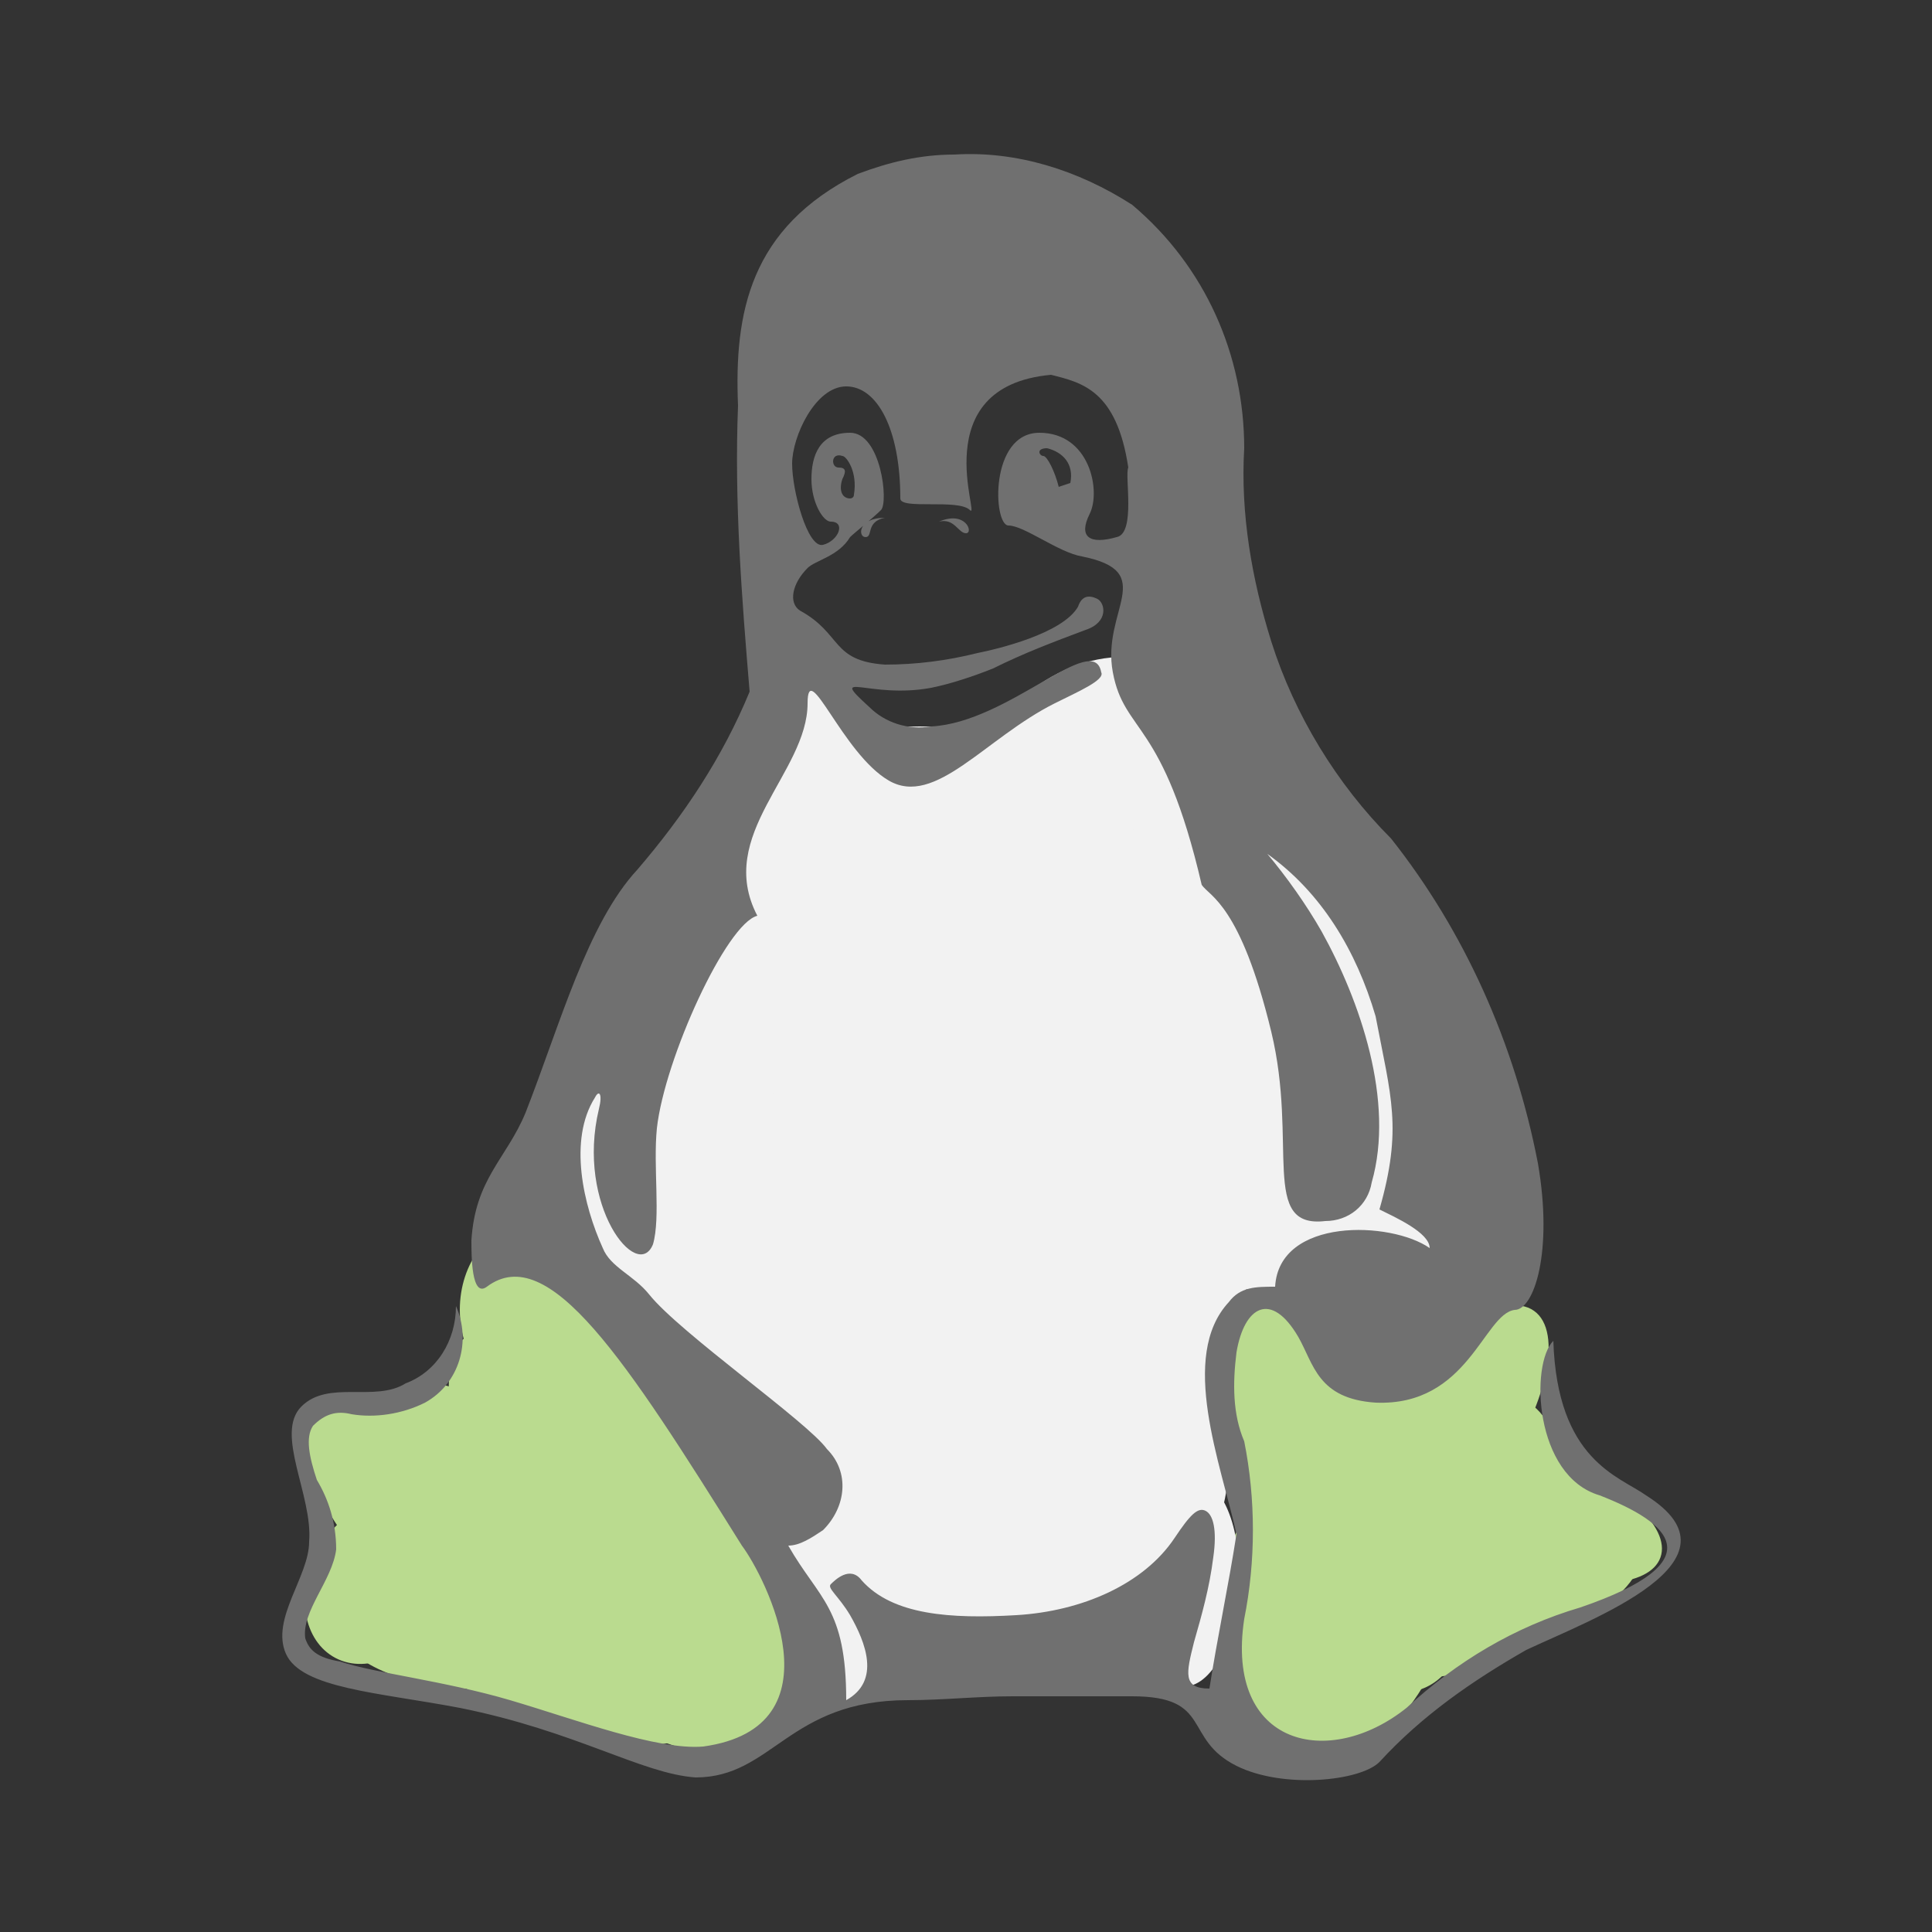 <?xml version="1.0" encoding="utf-8"?>
<!-- Generator: Adobe Illustrator 23.0.2, SVG Export Plug-In . SVG Version: 6.00 Build 0)  -->
<svg version="1.1" id="Layer_1" xmlns="http://www.w3.org/2000/svg" xmlns:xlink="http://www.w3.org/1999/xlink" x="0px" y="0px"
	 viewBox="0 0 50 50" style="enable-background:new 0 0 50 50;" xml:space="preserve">
<rect x="0" y="0" width="50" height="50" fill="#333333" stroke="none"/>
<style type="text/css">
	.st0{fill:#BADB8F;}
	.st1{fill:#F2F2F2;}
	.st2{fill:#707070;}
</style>
<title>icon_LinuxVPSServer</title>
<g>
	<ellipse transform="matrix(0.574 -0.819 0.819 0.574 -14.615 46.419)" class="st0" cx="37.3" cy="37.3" rx="4.1" ry="1.7"/>
	<ellipse transform="matrix(0.922 -0.388 0.388 0.922 -12.247 16.489)" class="st0" cx="34.7" cy="38.6" rx="2.8" ry="5.5"/>
	<ellipse transform="matrix(0.328 -0.945 0.945 0.328 -10.399 63.812)" class="st0" cx="39.7" cy="39.2" rx="1.5" ry="3.5"/>
	<ellipse transform="matrix(0.266 -0.964 0.964 0.266 -14.401 63.608)" class="st0" cx="34.6" cy="41.3" rx="4.5" ry="3"/>
	<ellipse transform="matrix(0.947 -0.322 0.322 0.947 -9.993 14.7)" class="st0" cx="39.4" cy="37.5" rx="0.9" ry="1.4"/>
	<ellipse transform="matrix(0.808 -0.59 0.59 0.808 -16.916 31.07)" class="st0" cx="39.2" cy="41.5" rx="3" ry="0.9"/>
	<ellipse transform="matrix(0.808 -0.59 0.59 0.808 -16.139 32.016)" class="st0" cx="41" cy="40.8" rx="1.7" ry="0.9"/>
	<ellipse class="st0" cx="38.2" cy="40.6" rx="0.9" ry="0.9"/>
</g>
<g>
	<ellipse class="st0" cx="13.6" cy="33.9" rx="1.7" ry="2.2"/>
	<ellipse transform="matrix(0.829 -0.56 0.56 0.829 -19.983 12.168)" class="st0" cx="9.9" cy="38.7" rx="1.4" ry="2.8"/>
	<g>
		<ellipse transform="matrix(0.463 -0.886 0.886 0.463 -31.114 30.571)" class="st0" cx="9.7" cy="41" rx="2.2" ry="1.7"/>
		
			<ellipse transform="matrix(8.963770e-02 -0.996 0.996 8.963770e-02 -31.34 50.254)" class="st0" cx="11.8" cy="42.3" rx="1.4" ry="3.1"/>
		<ellipse transform="matrix(0.892 -0.451 0.451 0.892 -15.749 11.616)" class="st0" cx="16.5" cy="38.8" rx="2.4" ry="6.1"/>
		<ellipse transform="matrix(0.892 -0.451 0.451 0.892 -17.095 12.615)" class="st0" cx="17.9" cy="42.1" rx="2.8" ry="3.3"/>
		<ellipse transform="matrix(0.366 -0.93 0.93 0.366 -31.201 40.568)" class="st0" cx="14.2" cy="43.2" rx="1.4" ry="4.1"/>
		<ellipse transform="matrix(0.921 -0.39 0.39 0.921 -13.859 8.408)" class="st0" cx="13.8" cy="38.3" rx="1.6" ry="4.1"/>
		<ellipse transform="matrix(0.808 -0.59 0.59 0.808 -20.6 14.608)" class="st0" cx="12.1" cy="38.9" rx="2.2" ry="3.5"/>
	</g>
</g>
<g>
	<ellipse class="st1" cx="29.1" cy="25.2" rx="5.4" ry="8.2"/>
	<ellipse class="st1" cx="32.8" cy="27.4" rx="5.5" ry="6"/>
	<ellipse class="st1" cx="36.1" cy="31.6" rx="2.6" ry="2.9"/>
	<ellipse class="st1" cx="23.8" cy="27" rx="7.5" ry="8.2"/>
	<ellipse class="st1" cx="21" cy="19.5" rx="1.6" ry="1.7"/>
	<ellipse class="st1" cx="17.5" cy="30.7" rx="3.3" ry="3.7"/>
	<ellipse class="st1" cx="25.6" cy="37.8" rx="6.2" ry="5.5"/>
	<ellipse class="st1" cx="19.6" cy="34.1" rx="2.6" ry="2.9"/>
	<ellipse class="st1" cx="21.9" cy="42.7" rx="1.2" ry="1.3"/>
	<ellipse transform="matrix(0.227 -0.974 0.974 0.227 -9.092 55.334)" class="st1" cx="30.3" cy="33.4" rx="2.9" ry="1.9"/>
	
		<ellipse transform="matrix(5.407890e-02 -0.999 0.999 5.407890e-02 -11.861 69.401)" class="st1" cx="30.7" cy="41" rx="2.7" ry="1.3"/>
</g>
<path class="st2" d="M22.9,13.4c-0.5,0.1-0.3,0.5-0.5,0.5S22.2,13.4,22.9,13.4z M24.3,13.5c0.4-0.1,0.5,0.3,0.7,0.3
	S25,13.2,24.3,13.5z M39.5,42.7c-1.4,0.8-2.7,1.7-3.8,2.9c-0.5,0.5-2.5,0.7-3.7,0.1c-1.4-0.7-0.6-1.8-2.7-1.8h-3.1
	c-0.9,0-1.8,0.1-2.7,0.1c-3.1,0-3.5,2-5.5,2c-1.4-0.1-3.1-1.2-6.1-1.8c-2.1-0.4-4.1-0.5-4.5-1.4s0.6-2,0.6-2.9
	c0.1-1.2-0.9-2.8-0.2-3.5s1.9-0.1,2.7-0.6c0.8-0.3,1.3-1.1,1.3-2c0.4,0.9,0.1,2-0.8,2.5c-0.6,0.3-1.3,0.4-1.9,0.3
	c-0.4-0.1-0.7,0-1,0.3c-0.2,0.3-0.1,0.8,0.1,1.4c0.3,0.5,0.5,1.1,0.5,1.8c-0.1,0.8-0.9,1.6-0.8,2.3c0.1,0.3,0.3,0.5,0.9,0.6
	c0.9,0.3,2.7,0.5,4.4,1s3.8,1.3,5,1.2c3.6-0.5,1.6-4.4,1-5.2c-3-4.8-5-7.9-6.6-6.7c-0.4,0.3-0.4-0.8-0.4-1.2
	c0.1-1.6,0.9-2.1,1.4-3.3c0.9-2.3,1.6-4.9,2.9-6.3c1.2-1.4,2.2-2.9,2.9-4.6c-0.2-2.4-0.4-4.9-0.3-7.4c-0.1-2.4,0.3-4.6,3.1-6
	c0.8-0.3,1.6-0.5,2.5-0.5c1.6-0.1,3.2,0.4,4.6,1.3c1.9,1.6,2.9,3.9,2.9,6.3c-0.1,1.7,0.2,3.4,0.7,5c0.6,1.9,1.7,3.7,3.1,5.1
	c1.9,2.4,3.2,5.3,3.8,8.4c0.4,2.3-0.1,3.8-0.6,3.8c-0.8,0.1-1.2,2.5-3.6,2.4c-1.5-0.1-1.6-1-2-1.7c-0.7-1.2-1.4-0.8-1.6,0.4
	c-0.1,0.8-0.1,1.6,0.2,2.3c0.3,1.5,0.3,3.1,0,4.6c-0.5,3.3,2.2,3.9,4.2,2.3c1.3-1.2,2.8-2.1,4.5-2.6c3.5-1.2,2.3-2.2,0.5-2.9
	c-1.7-0.5-1.8-3.4-1.2-4c0.1,3.1,1.7,3.5,2.4,4C45.3,40.4,41.2,41.9,39.5,42.7z M31.8,33.7c0.3-0.4,0.7-0.4,1.2-0.4
	c0.1-1.8,3-1.7,4-1c0-0.4-0.9-0.8-1.3-1c0.6-2.1,0.3-2.9-0.1-5c-0.5-1.7-1.4-3.2-2.8-4.2c0.5,0.6,1,1.3,1.4,2c1,1.8,1.9,4.4,1.3,6.5
	c-0.1,0.6-0.6,1-1.2,1c-1.7,0.2-0.7-2-1.4-4.9c-0.8-3.3-1.6-3.5-1.8-3.8c-1-4.3-2-3.9-2.3-5.5s1.2-2.6-0.8-3
	c-0.6-0.1-1.5-0.8-1.9-0.8s-0.5-2.4,0.8-2.4s1.6,1.5,1.3,2.1s0,0.8,0.7,0.6c0.5-0.1,0.2-1.6,0.3-1.8c-0.3-2-1.2-2.2-2-2.4
	c-3.3,0.3-1.8,3.8-2.1,3.5s-1.8,0-1.8-0.3c0-1.8-0.6-2.9-1.4-2.9s-1.4,1.3-1.4,2s0.4,2.2,0.8,2.1s0.6-0.6,0.2-0.6
	c-0.2,0-0.5-0.5-0.5-1.1s0.2-1.2,1-1.2s1,1.8,0.8,2s-0.7,0.6-0.8,0.7c-0.3,0.5-0.9,0.6-1.1,0.8c-0.4,0.4-0.5,0.9-0.2,1.1
	c1.1,0.6,0.8,1.3,2.2,1.4c0.8,0,1.6-0.1,2.4-0.3c0.5-0.1,2.2-0.5,2.6-1.2c0.1-0.3,0.3-0.3,0.5-0.2s0.3,0.6-0.3,0.8
	c-0.8,0.3-1.6,0.6-2.4,1c-0.5,0.2-1.1,0.4-1.6,0.5c-1.6,0.3-2.7-0.5-1.6,0.5c0.4,0.4,1,0.6,1.6,0.5c2-0.1,4.2-2.5,4.4-1.4
	c0.1,0.2-0.6,0.5-1.2,0.8c-1.8,0.9-3.1,2.7-4.3,2s-2.1-3.2-2.1-2c0,1.8-2.4,3.4-1.3,5.5c-0.8,0.2-2.4,3.7-2.6,5.5
	c-0.1,1,0.1,2.3-0.1,3c-0.4,1-2-1-1.4-3.5c0.1-0.4,0-0.5-0.1-0.3c-0.7,1.1-0.3,2.8,0.2,3.9c0.2,0.5,0.8,0.7,1.2,1.2
	c0.8,1,4.1,3.3,4.6,4c0.6,0.6,0.5,1.5-0.1,2.1c-0.3,0.2-0.6,0.4-0.9,0.4c0.8,1.4,1.5,1.6,1.5,4c0.9-0.5,0.5-1.5,0.1-2.2
	c-0.3-0.5-0.6-0.7-0.5-0.8s0.5-0.5,0.8-0.1c0.8,0.9,2.3,1,4,0.9s3.3-0.8,4.1-2c0.4-0.6,0.6-0.8,0.8-0.7s0.3,0.5,0.2,1.2
	c-0.1,0.8-0.3,1.5-0.5,2.2c-0.2,0.8-0.3,1.2,0.4,1.2c0.2-1.3,0.5-2.7,0.7-4C31.6,37.9,30.5,35.1,31.8,33.7z M21.8,12.4
	c-0.1,0.3,0,0.5,0.2,0.5c0,0,0.1,0,0.1-0.1c0.1-0.6-0.2-1-0.3-1c-0.3-0.1-0.3,0.3-0.1,0.3S21.9,12.2,21.8,12.4z M27.1,11.6
	c-0.3,0-0.2,0.2-0.1,0.2s0.3,0.4,0.4,0.8c0,0,0.3-0.1,0.3-0.1C27.8,12,27.5,11.7,27.1,11.6z"/>
</svg>
